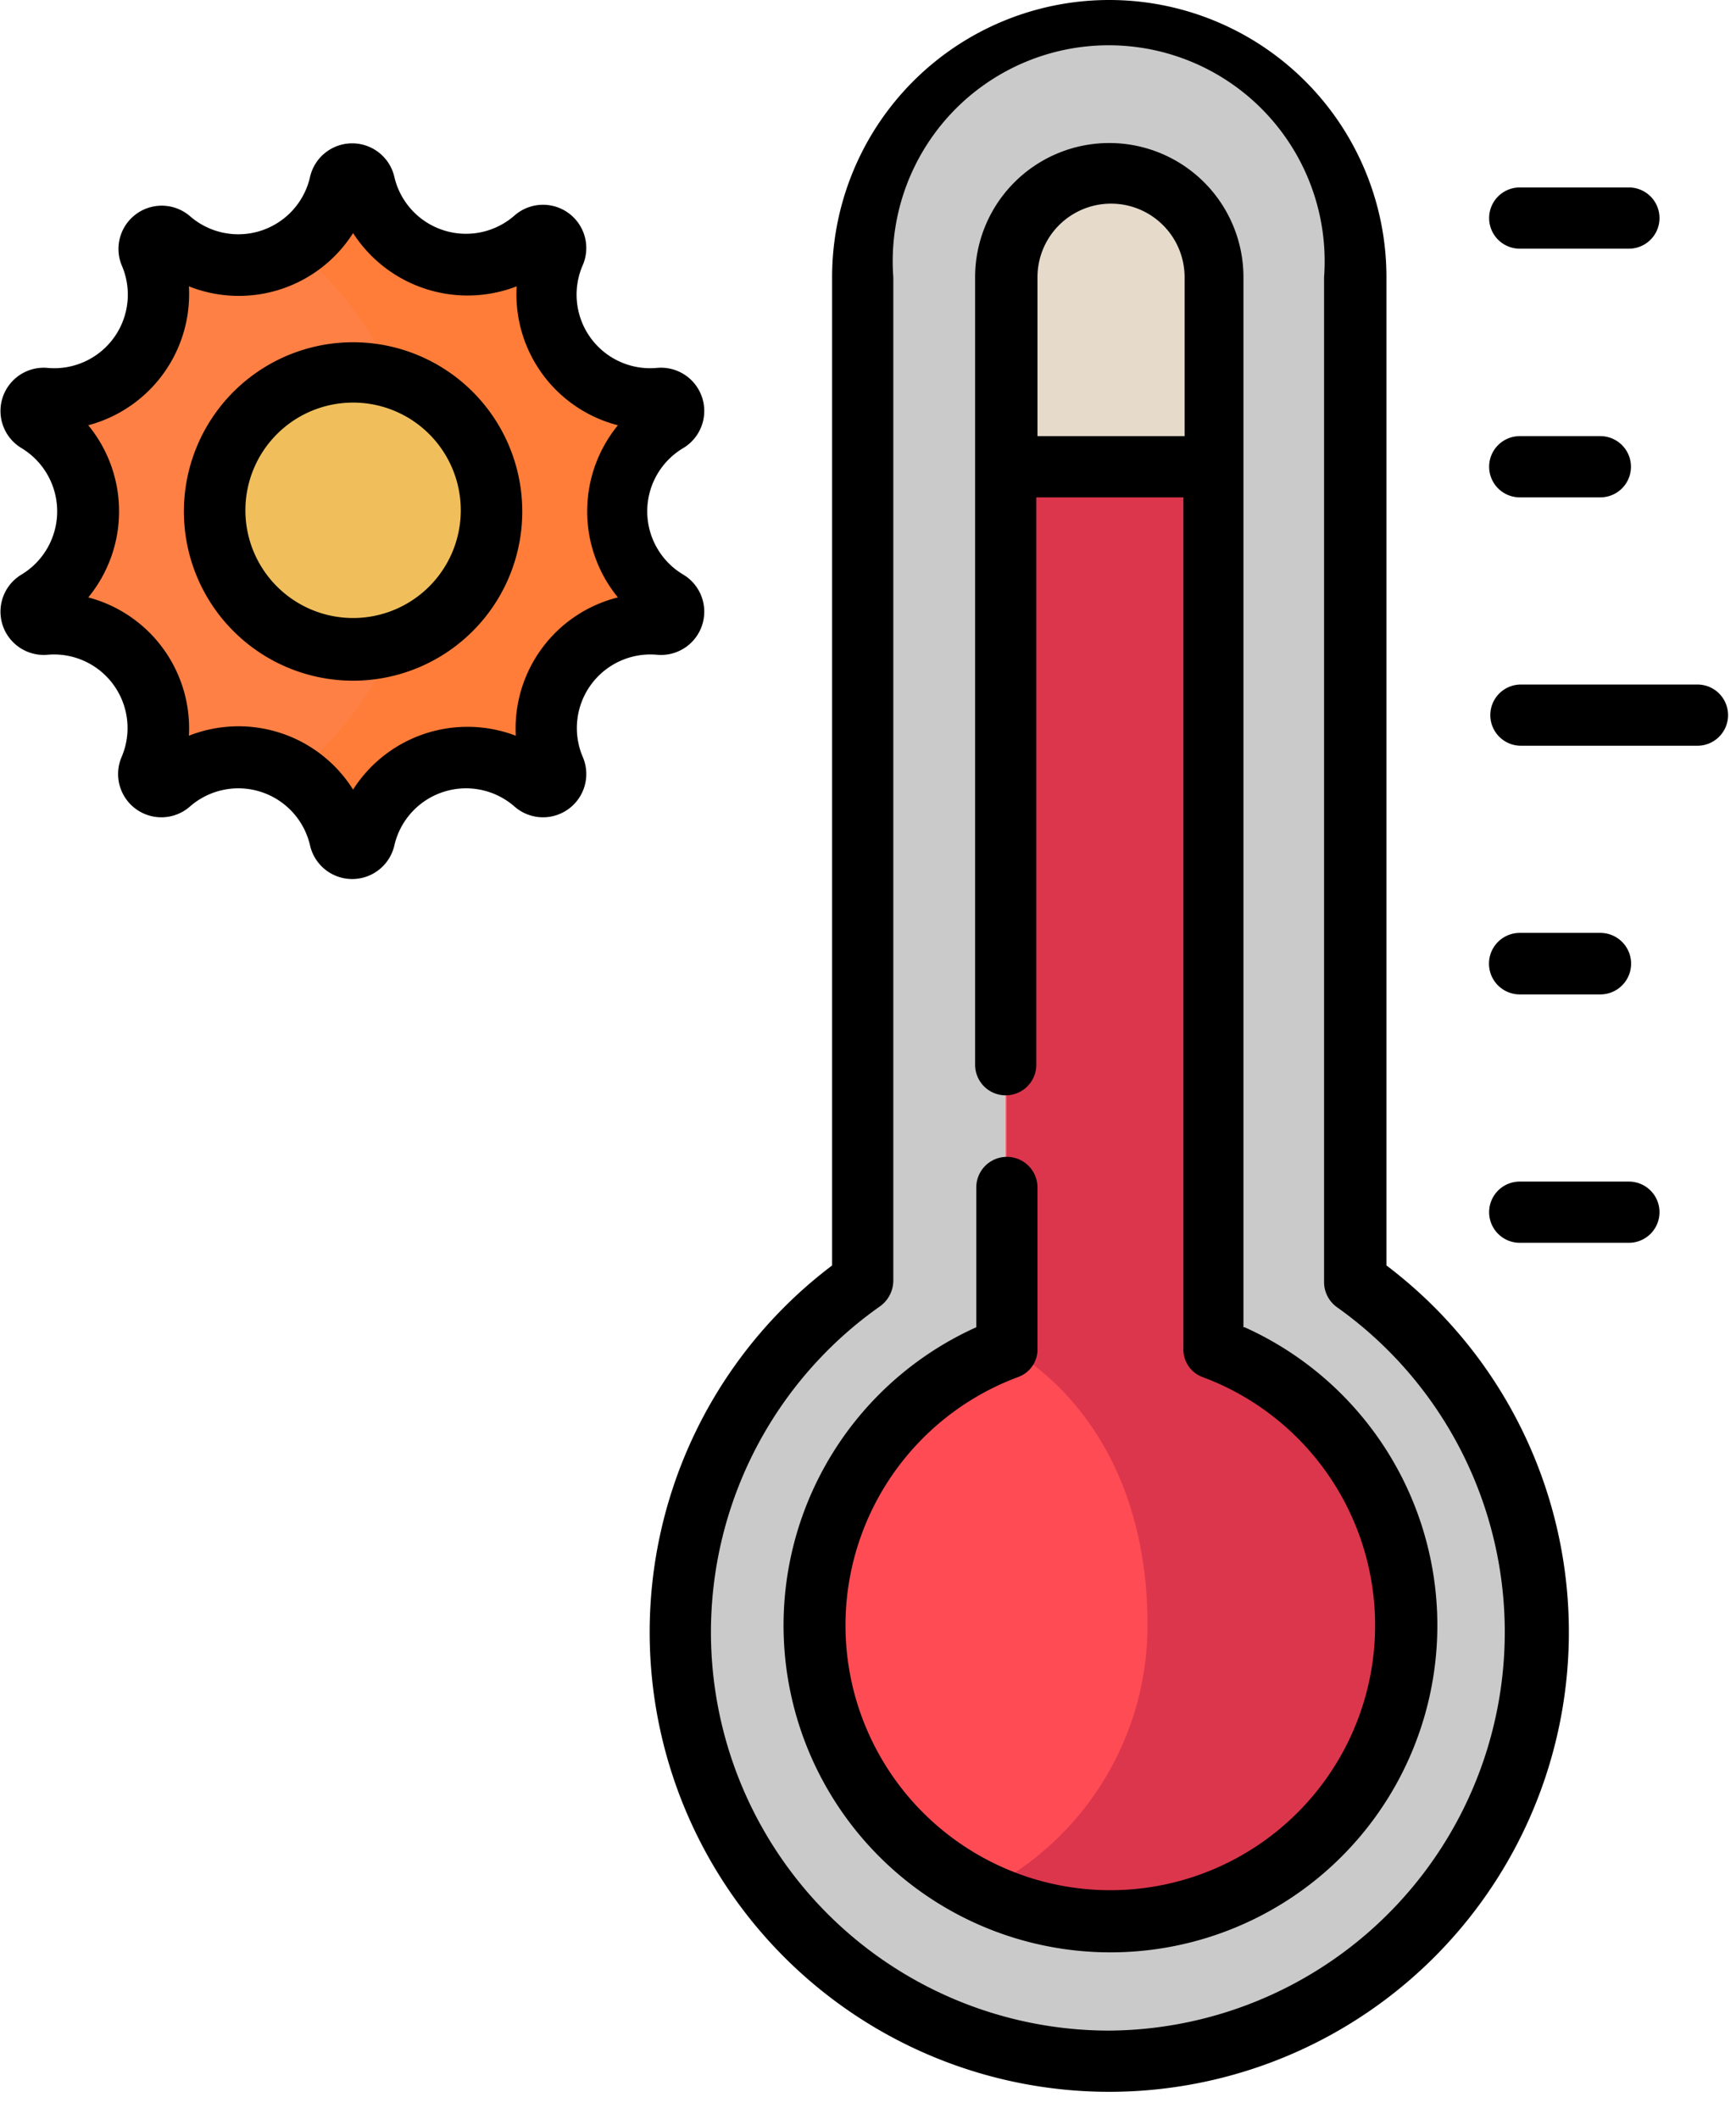 <svg width="59" height="72" xmlns="http://www.w3.org/2000/svg">
 <title>Recurso 1</title>

 <g>
  <title>background</title>
  <rect fill="none" id="canvas_background" height="73.12" width="60.73" y="-1" x="-1"/>
 </g>
 <g>
  <title>Layer 1</title>
  <g id="Capa_2">
   <g id="Capa_2-2">
    <path id="svg_1" fill="#ff8045" d="m12.39,6.24a3.54,3.54 0 0 0 5.79,1.88a0.43,0.43 0 0 1 0.68,0.49a3.54,3.54 0 0 0 3.58,4.93a0.42,0.42 0 0 1 0.25,0.79a3.54,3.54 0 0 0 0,6.09a0.42,0.42 0 0 1 -0.25,0.79a3.54,3.54 0 0 0 -3.58,4.93a0.43,0.43 0 0 1 -0.68,0.49a3.54,3.54 0 0 0 -5.79,1.88a0.43,0.43 0 0 1 -0.83,0a3.55,3.55 0 0 0 -5.8,-1.88a0.43,0.43 0 0 1 -0.67,-0.49a3.54,3.54 0 0 0 -3.58,-4.93a0.43,0.43 0 0 1 -0.26,-0.79a3.54,3.54 0 0 0 0,-6.09a0.43,0.43 0 0 1 0.26,-0.79a3.55,3.55 0 0 0 3.58,-4.93a0.43,0.43 0 0 1 0.67,-0.49a3.55,3.55 0 0 0 5.8,-1.88a0.42,0.42 0 0 1 0.83,0z"/>
    <path id="svg_2" fill="#ff7d38" d="m22.69,20.42a3.54,3.54 0 0 1 0,-6.09a0.42,0.42 0 0 0 -0.25,-0.79a3.55,3.55 0 0 1 -3.59,-4.93a0.43,0.43 0 0 0 -0.67,-0.49a3.54,3.54 0 0 1 -5.79,-1.88a0.42,0.42 0 0 0 -0.83,0a3.51,3.51 0 0 1 -1.56,2.19a11.47,11.47 0 0 1 0,17.89a3.51,3.51 0 0 1 1.53,2.19a0.42,0.42 0 0 0 0.83,0a3.54,3.54 0 0 1 5.79,-1.88a0.43,0.43 0 0 0 0.67,-0.49a3.55,3.55 0 0 1 3.59,-4.93a0.42,0.42 0 0 0 0.28,-0.79z"/>
    <path id="svg_3" fill="#f0bf5c" d="m16.67,17.37a4.7,4.7 0 1 1 -4.7,-4.7a4.7,4.7 0 0 1 4.7,4.7z"/>
    <path id="svg_4" fill="#cacaca" d="m46.08,43.56l0,-34.14a8.38,8.38 0 1 0 -16.76,0l0,34.14a14.58,14.58 0 1 0 16.76,0z"/>
    <path id="svg_5" fill="#e6dacb" d="m37.7,65.3a10.07,10.07 0 0 1 -3.52,-19.5l0,-36.38a3.52,3.52 0 1 1 7,0l0,36.38a10.07,10.07 0 0 1 -3.48,19.5z"/>
    <path id="svg_6" fill="#ff4b54" d="m34.18,15.86l0,29.94a10.07,10.07 0 1 0 7,0l0,-29.94l-7,0z"/>
    <path id="svg_7" fill="#dc364d" d="m41.22,45.8l0,-29.94l-7,0l0,29.94s4.78,2.25 4.78,9.43a10.09,10.09 0 0 1 -5.7,9.08a10,10 0 0 0 4.36,1a10.07,10.07 0 0 0 3.52,-19.5l0.04,-0.01z"/>
    <path id="svg_8" d="m57.69,23.26l-6,0a1,1 0 1 0 0,2.08l6,0a1,1 0 0 0 0,-2.08z"/>
    <path id="svg_9" d="m51.65,16.9l2.74,0a1,1 0 0 0 0,-2.08l-2.74,0a1,1 0 1 0 0,2.08z"/>
    <path id="svg_10" d="m51.65,8.45l3.71,0a1,1 0 0 0 0,-2.08l-3.71,0a1,1 0 1 0 0,2.08z"/>
    <path id="svg_11" d="m55.36,40.15l-3.71,0a1,1 0 1 0 0,2.08l3.71,0a1,1 0 0 0 0,-2.08z"/>
    <path id="svg_12" d="m51.65,33.79l2.74,0a1,1 0 0 0 0,-2.09l-2.74,0a1,1 0 1 0 0,2.09z"/>
    <path id="svg_13" d="m47.12,43l0,-33.58a9.42,9.42 0 1 0 -18.84,0l0,33.58a15.62,15.62 0 1 0 18.84,0zm-9.42,26a13.54,13.54 0 0 1 -7.78,-24.62a1.08,1.08 0 0 0 0.44,-0.86l0,-34.1a7.34,7.34 0 1 1 14.64,0l0,34.14a1.05,1.05 0 0 0 0.44,0.86a13.54,13.54 0 0 1 -7.74,24.58z"/>
    <path id="svg_14" d="m42.26,45.1l0,-35.68a4.56,4.56 0 1 0 -9.12,0l0,26.76a1,1 0 0 0 2.08,0l0,-19.28l5,0l0,28.9a1,1 0 0 0 0.67,1a9,9 0 1 1 -6.31,0a1,1 0 0 0 0.68,-1l0,-5.45a1,1 0 0 0 -2.08,0l0,4.75a11.11,11.11 0 1 0 9.12,0l-0.04,0zm-7,-30.28l0,-5.4a2.48,2.48 0 0 1 5,0l0,5.4l-5,0z"/>
    <path id="svg_15" d="m22.34,22.25a1.47,1.47 0 0 0 0.89,-2.72a2.5,2.5 0 0 1 0,-4.31a1.47,1.47 0 0 0 -0.89,-2.72a2.5,2.5 0 0 1 -2.53,-3.5a1.47,1.47 0 0 0 -2.32,-1.68a2.5,2.5 0 0 1 -4.09,-1.32a1.47,1.47 0 0 0 -2.86,0a2.5,2.5 0 0 1 -4.09,1.34a1.47,1.47 0 0 0 -2.32,1.66a2.5,2.5 0 0 1 -2.53,3.5a1.47,1.47 0 0 0 -0.88,2.72a2.51,2.51 0 0 1 0,4.31a1.47,1.47 0 0 0 0.88,2.72a2.5,2.5 0 0 1 2.53,3.48a1.47,1.47 0 0 0 2.32,1.68a2.5,2.5 0 0 1 4.09,1.33a1.47,1.47 0 0 0 2.86,0a2.5,2.5 0 0 1 4.09,-1.33a1.47,1.47 0 0 0 2.32,-1.68a2.5,2.5 0 0 1 2.53,-3.48zm-1.34,-1.95a4.59,4.59 0 0 0 -3.47,4.7a4.61,4.61 0 0 0 -5.53,1.83a4.6,4.6 0 0 0 -5.58,-1.83a4.6,4.6 0 0 0 -3.42,-4.7a4.61,4.61 0 0 0 0,-5.85a4.61,4.61 0 0 0 3.42,-4.72a4.6,4.6 0 0 0 5.58,-1.81a4.63,4.63 0 0 0 5.56,1.81a4.59,4.59 0 0 0 3.44,4.72a4.62,4.62 0 0 0 0,5.85z"/>
    <path id="svg_16" d="m12,11.63a5.75,5.75 0 1 0 5.75,5.74a5.75,5.75 0 0 0 -5.75,-5.74zm0,9.37a3.66,3.66 0 1 1 3.66,-3.66a3.66,3.66 0 0 1 -3.66,3.66z"/>
   </g>
  </g>
 </g>
</svg>